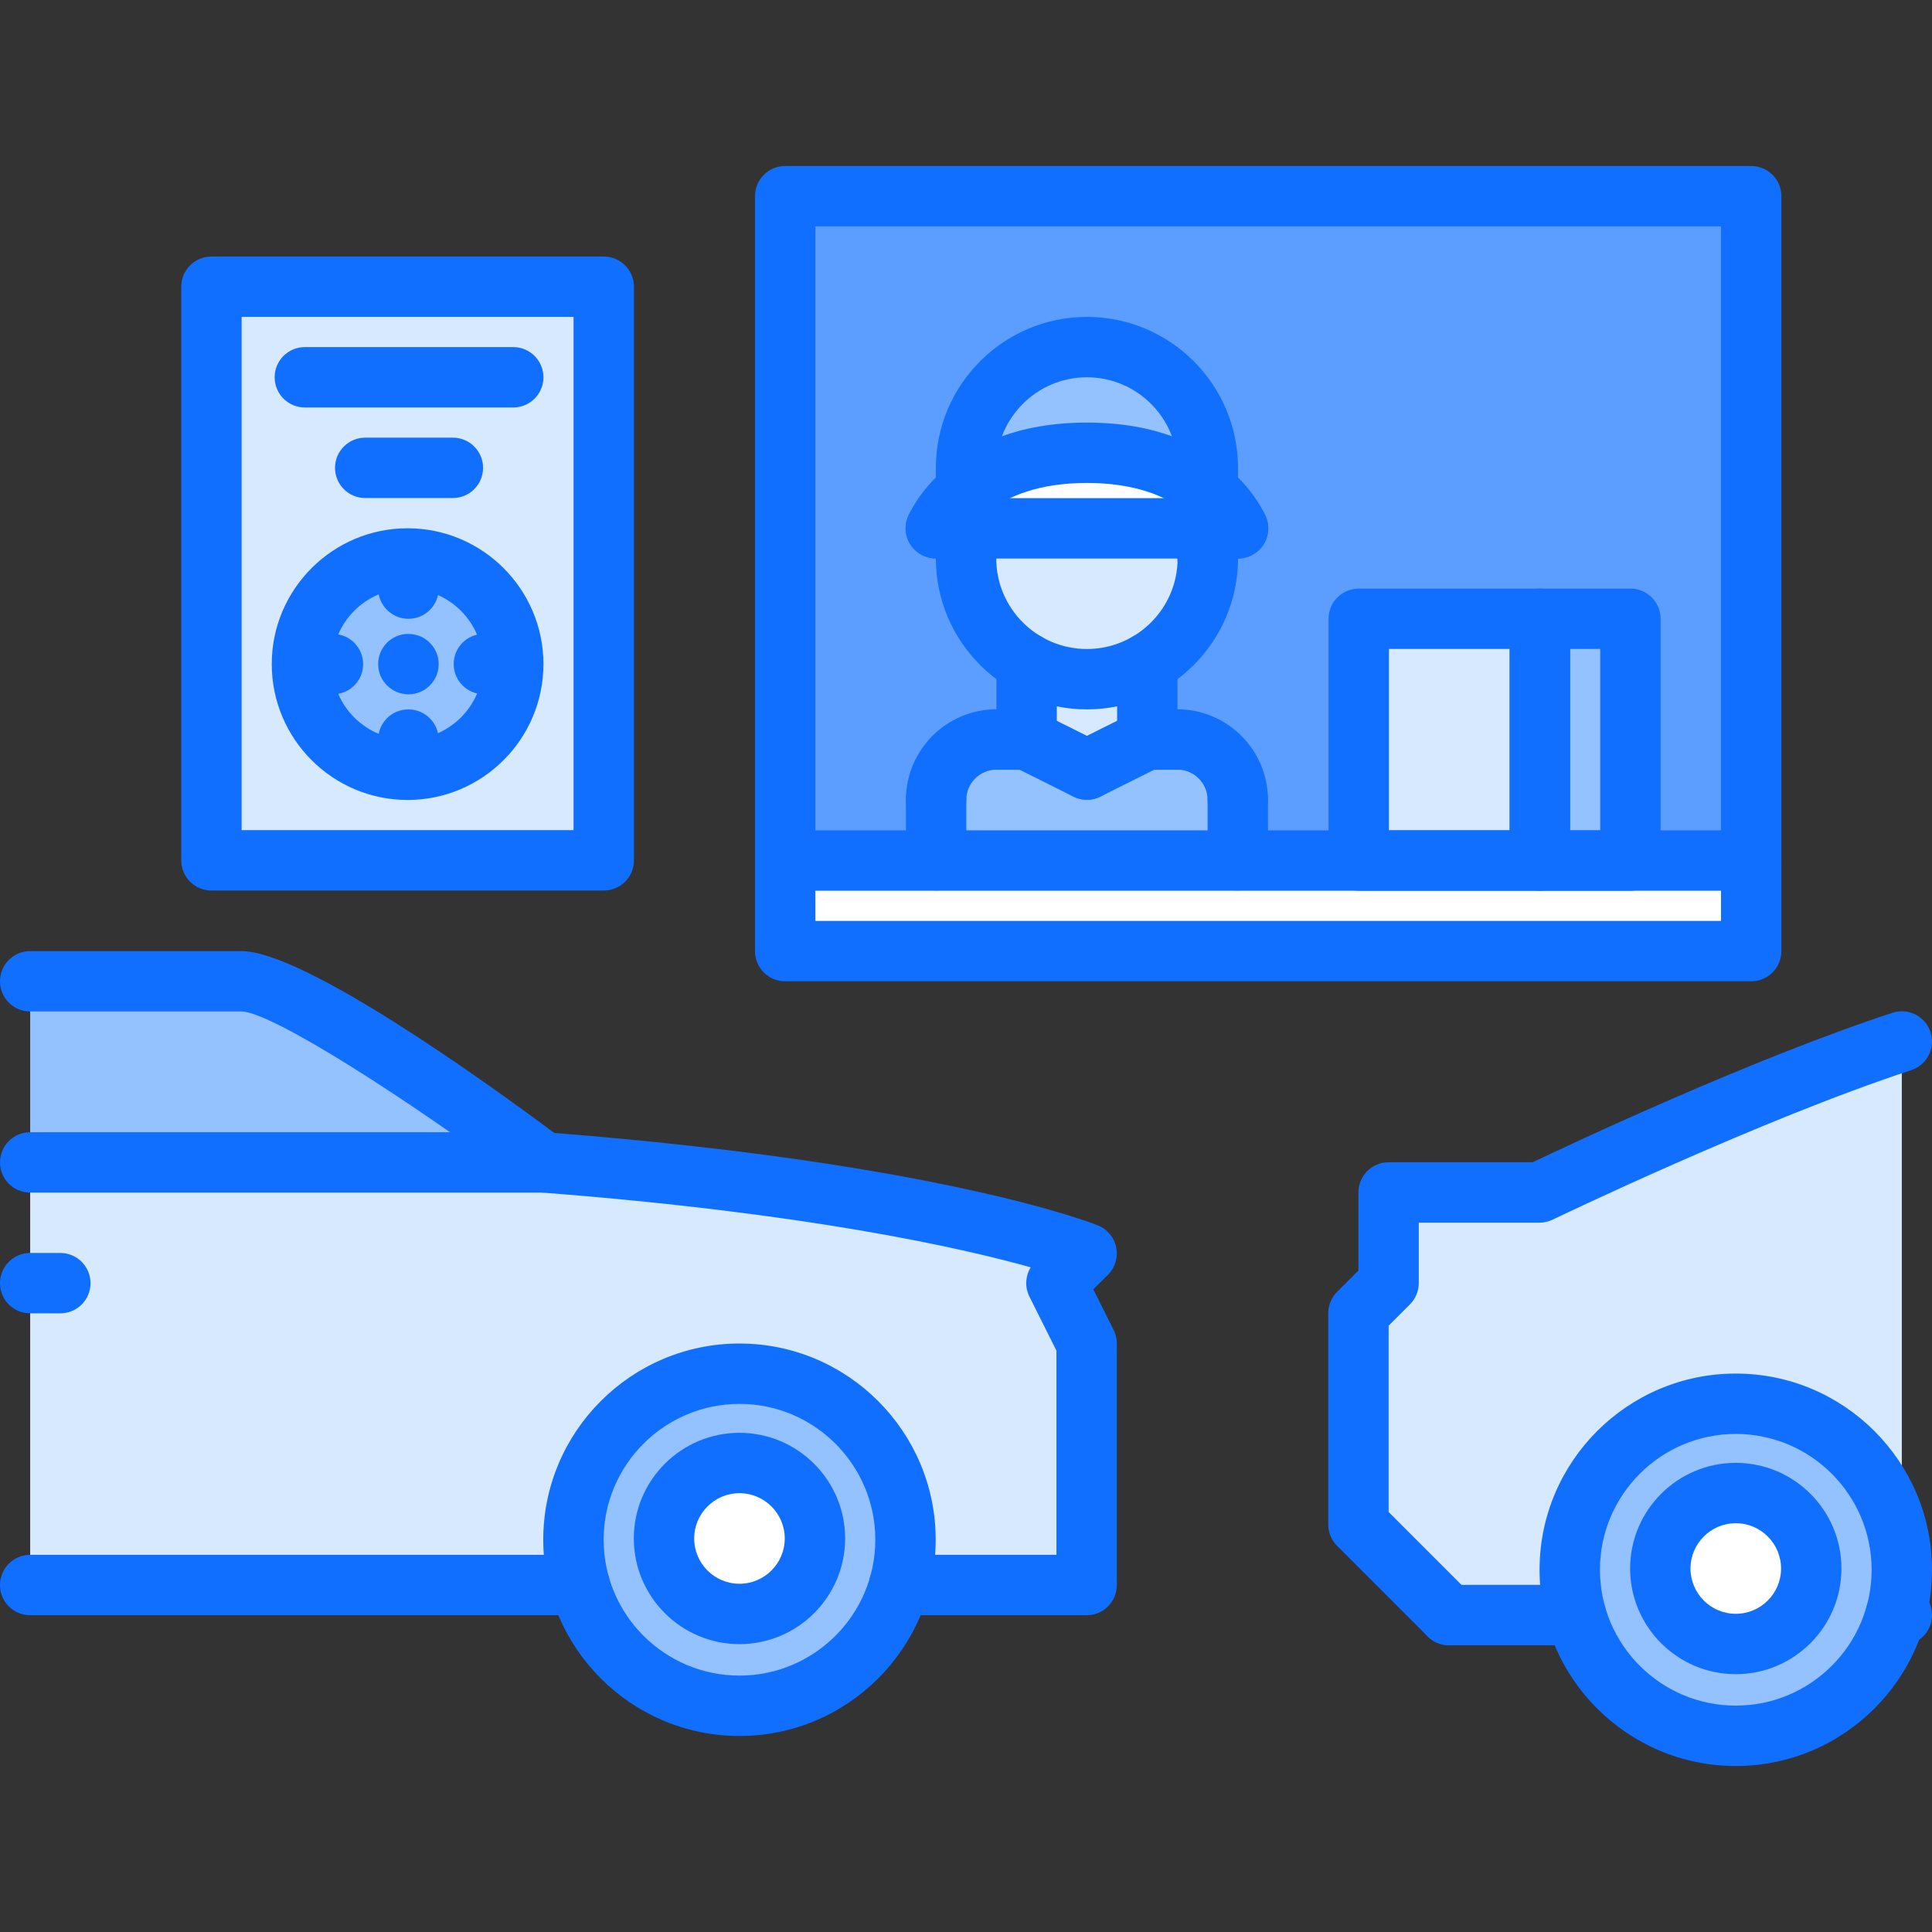 <svg id="icons" enable-background="new 0 0 64 64" height="512" viewBox="0 0 64 64" width="512" xmlns="http://www.w3.org/2000/svg"><rect x="0" y="0" width="64" height="64" fill="#333333" stroke="none"/><path d="m58.01 28.5v3h-32v-3h5 9.99 4.01 6 3z" fill="#fff"/><path d="m51.01 20.5h3v8h-3z" fill="#94c1ff"/><path d="m45.01 20.5h6v8h-6z" fill="#d7e9ff"/><path d="m31.01 28.5h-5v-22h32v22h-4v-8h-3-6v8h-4.01v-2.01c0-1.101-.89-2-2-2v.01h-.99v-.01-2.53c1.2-.689 2-1.979 2-3.46h-.01v-1h1.01s-.25-.64-1.02-1.27l.02-.03v-.7c0-2.21-1.79-4-4-4-2.22 0-4.01 1.79-4.01 4v.7l.02.03c-.76.63-1.02 1.27-1.02 1.27h1v1c0 1.48.81 2.771 2.01 3.46v2.53.01h-1-.2c-1.02.101-1.8.96-1.8 1.99z" fill="#5c9eff"/><path d="m41 26.49v2.01h-9.99v-2.01c0-1.03.78-1.89 1.8-1.99h.2 1v-.01l2 1 2-1v.01h.99v-.01c1.11 0 2 .9 2 2z" fill="#94c1ff"/><path d="m38.01 24.49-2 1-2-1v-2.53c.59.351 1.271.54 2 .54.73 0 1.41-.2 2-.54z" fill="#d7e9ff"/><path d="m39.99 16.23c.77.63 1.02 1.27 1.02 1.27h-1.01-8-1s.26-.64 1.02-1.27c.76-.62 2.01-1.23 3.99-1.23s3.23.61 3.98 1.23z" fill="#fff"/><path d="m32 17.5h8v1h.01c0 1.48-.8 2.771-2 3.46-.59.34-1.27.54-2 .54-.729 0-1.41-.189-2-.54-1.2-.689-2.01-1.98-2.01-3.46z" fill="#d7e9ff"/><path d="m40.01 15.5v.7l-.02.03c-.75-.62-2-1.23-3.98-1.23-1.979 0-3.229.61-3.99 1.23l-.02-.03v-.7c0-2.21 1.79-4 4.01-4 2.21 0 4 1.79 4 4z" fill="#94c1ff"/><path d="m17 22c0-1.93-1.56-3.5-3.5-3.5-1.93 0-3.5 1.57-3.5 3.5s1.57 3.5 3.5 3.5c1.94 0 3.5-1.57 3.5-3.5zm3-12.5v19h-13v-19z" fill="#d7e9ff"/><path d="m13.5 18.5c1.94 0 3.5 1.57 3.5 3.5s-1.56 3.5-3.5 3.5c-1.93 0-3.5-1.57-3.5-3.5s1.57-3.5 3.5-3.5z" fill="#94c1ff"/><circle cx="24.5" cy="50.96" fill="#fff" r="2.5"/><path d="m18 38.5h-17v-6h7c2 0 10 6 10 6z" fill="#94c1ff"/><path d="m36 52.5h-6.21c.14-.479.21-.979.21-1.5 0-3.04-2.47-5.5-5.5-5.5-3.04 0-5.5 2.46-5.5 5.5 0 .521.07 1.021.21 1.5h-.01-18.2v-10-4h17c13 1 18 3.021 18 3.021l-1 .979 1 2z" fill="#d7e9ff"/><path d="m27 50.96c0-1.38-1.12-2.5-2.5-2.5s-2.5 1.12-2.5 2.5 1.12 2.5 2.5 2.5 2.5-1.12 2.5-2.5zm3 .04c0 .521-.07 1.021-.21 1.5-.65 2.311-2.78 4-5.29 4-2.52 0-4.64-1.689-5.29-4-.14-.479-.21-.979-.21-1.5 0-3.04 2.46-5.5 5.5-5.5 3.03 0 5.5 2.46 5.5 5.5z" fill="#94c1ff"/><circle cx="57.5" cy="51.96" fill="#fff" r="2.5"/><path d="m60 51.96c0-1.38-1.12-2.5-2.5-2.5s-2.5 1.12-2.5 2.5 1.12 2.5 2.5 2.5 2.5-1.12 2.5-2.5zm-2.5-5.46c3.04 0 5.5 2.46 5.5 5.5 0 .521-.07 1.021-.21 1.5-.65 2.311-2.771 4-5.29 4s-4.64-1.689-5.29-4c-.14-.479-.21-.979-.21-1.5 0-3.04 2.46-5.5 5.5-5.5z" fill="#94c1ff"/><path d="m63 34.5v17.5c0-3.04-2.46-5.5-5.5-5.5s-5.5 2.46-5.5 5.5c0 .521.07 1.021.21 1.5h-4.21l-3-3v-7l1-1v-3h5s6.92-3.34 12-5z" fill="#d7e9ff"/><path d="m24.496 54.464c-1.93 0-3.5-1.57-3.5-3.5s1.57-3.5 3.5-3.5 3.5 1.57 3.5 3.5-1.57 3.5-3.5 3.5zm0-5c-.827 0-1.5.673-1.5 1.5s.673 1.5 1.5 1.5 1.5-.673 1.5-1.5-.673-1.5-1.5-1.5z" fill="#116fff"/><path d="m24.496 57.506c-3.584 0-6.5-2.916-6.5-6.5s2.916-6.5 6.5-6.5 6.5 2.916 6.5 6.5-2.916 6.5-6.5 6.5zm0-11c-2.481 0-4.5 2.019-4.5 4.5s2.019 4.5 4.5 4.5 4.5-2.019 4.5-4.5-2.018-4.5-4.5-4.5z" fill="#116fff"/><path d="m35.996 53.506h-6.209c-.553 0-1-.447-1-1s.447-1 1-1h5.209v-6.764l-.895-1.789c-.157-.314-.136-.682.043-.971-2.3-.644-7.411-1.802-16.226-2.479-.189-.015-.371-.083-.522-.197-3.735-2.801-8.404-5.8-9.4-5.8h-6.996c-.553 0-1-.447-1-1 0-.552.447-1 1-1h6.996c2.085 0 8.187 4.401 10.366 6.025 12.791 1.008 17.799 2.979 18.008 3.063.313.126.541.401.606.731.066.331-.039.673-.279.909l-.481.475.675 1.35c.069.139.105.292.105.447v8c0 .553-.447 1-1 1z" fill="#116fff"/><path d="m19.203 53.506h-18.203c-.553 0-1-.447-1-1s.447-1 1-1h18.203c.553 0 1 .447 1 1s-.447 1-1 1z" fill="#116fff"/><path d="" style="fill:none;stroke:#116fff;stroke-width:2;stroke-linecap:round;stroke-linejoin:round;stroke-miterlimit:10"/><g fill="#116fff"><path d="m17.996 39.506h-16.996c-.553 0-1-.447-1-1s.447-1 1-1h16.996c.553 0 1 .447 1 1s-.447 1-1 1z"/><path d="m1.998 43.506h-.998c-.553 0-1-.447-1-1s.447-1 1-1h.998c.553 0 1 .447 1 1s-.447 1-1 1z"/><path d="m58.01 32.506h-32c-.553 0-1-.448-1-1v-25.007c0-.552.447-1 1-1h32c.553 0 1 .448 1 1v25.007c0 .552-.447 1-1 1zm-31-2h30v-23.007h-30z"/><path d="m58.01 29.506h-32c-.553 0-1-.448-1-1s.447-1 1-1h32c.553 0 1 .448 1 1s-.447 1-1 1z"/><path d="m31.01 27.496c-.553 0-1-.448-1-1 0-1.654 1.346-3 3-3 .553 0 1 .448 1 1s-.447 1-1 1c-.552 0-1 .449-1 1 0 .552-.447 1-1 1z"/><path d="m34.008 25.501h-.998c-.553 0-1-.448-1-1s.447-1 1-1h.998c.553 0 1 .448 1 1s-.447 1-1 1z"/><path d="m41.002 27.496c-.553 0-1-.448-1-1 0-.551-.448-1-1-1-.553 0-1-.448-1-1s.447-1 1-1c1.654 0 3 1.346 3 3 0 .552-.447 1-1 1z"/><path d="m39.002 25.501h-.996c-.553 0-1-.448-1-1s.447-1 1-1h.996c.553 0 1 .448 1 1s-.447 1-1 1z"/><path d="m34.008 25.501c-.553 0-1-.448-1-1v-2.54c0-.552.447-1 1-1s1 .448 1 1v2.54c0 .552-.447 1-1 1z"/><path d="m38.006 25.501c-.553 0-1-.448-1-1v-2.538c0-.552.447-1 1-1s1 .448 1 1v2.538c0 .552-.447 1-1 1z"/><path d="m36.006 23.499c-2.759 0-5.004-2.244-5.004-5.001 0-.552.447-1 1-1s1 .448 1 1c0 1.655 1.348 3.001 3.004 3.001s3.004-1.346 3.004-3.001c0-.552.447-1 1-1s1 .448 1 1c0 2.757-2.245 5.001-5.004 5.001z"/><path d="m40.01 16.499c-.553 0-1-.448-1-1 0-1.655-1.348-3.001-3.004-3.001s-3.004 1.346-3.004 3.001c0 .552-.447 1-1 1s-1-.448-1-1c0-2.757 2.245-5.001 5.004-5.001s5.004 2.244 5.004 5.001c0 .552-.447 1-1 1z"/><path d="m36.005 26.494c-.15 0-.303-.034-.446-.105l-1.998-.998c-.494-.247-.694-.847-.447-1.341.246-.495.848-.695 1.342-.448l1.998.998c.494.247.694.847.447 1.341-.175.351-.529.553-.896.553z"/><path d="m36.007 26.494c-.367 0-.721-.203-.896-.554-.247-.494-.046-1.094.448-1.341l2-.999c.498-.245 1.096-.045 1.341.449.247.494.046 1.094-.448 1.341l-2 .999c-.143.071-.296.105-.445.105z"/><path d="m41.012 18.502h-10.012c-.553 0-1-.448-1-1s.447-1 1-1h10.012c.553 0 1 .448 1 1s-.448 1-1 1z"/><path d="m32.002 19.498c-.553 0-1-.448-1-1v-1c0-.552.447-1 1-1s1 .448 1 1v1c0 .552-.447 1-1 1z"/><path d="m40.004 19.498c-.553 0-1-.448-1-1v-.996c0-.552.447-1 1-1s1 .448 1 1v.996c0 .552-.447 1-1 1z"/><path d="m41.012 18.502c-.396 0-.771-.237-.928-.628-.028-.063-.865-1.876-4.078-1.876s-4.05 1.814-4.084 1.892c-.221.499-.802.738-1.307.526-.503-.212-.747-.78-.543-1.286.051-.128 1.311-3.131 5.934-3.131s5.883 3.003 5.934 3.131c.206.512-.043 1.095-.555 1.3-.122.049-.249.072-.373.072z"/><path d="m32.002 17.199c-.553 0-1-.448-1-1v-.7c0-.552.447-1 1-1s1 .448 1 1v.7c0 .552-.447 1-1 1z"/><path d="m40.01 17.199c-.553 0-1-.448-1-1v-.7c0-.552.447-1 1-1s1 .448 1 1v.7c0 .552-.447 1-1 1z"/><path d="m31.01 29.498c-.553 0-1-.448-1-1v-2.002c0-.552.447-1 1-1s1 .448 1 1v2.002c0 .552-.447 1-1 1z"/><path d="m41.004 29.498c-.553 0-1-.448-1-1v-2.002c0-.552.447-1 1-1s1 .448 1 1v2.002c0 .552-.447 1-1 1z"/><path d="m51.01 29.506h-6c-.553 0-1-.448-1-1v-8.008c0-.552.447-1 1-1h6c.553 0 1 .448 1 1v8.008c0 .552-.447 1-1 1zm-5-2h4v-6.008h-4z"/><path d="m54.01 29.506h-3c-.553 0-1-.448-1-1v-8.008c0-.552.447-1 1-1h3c.553 0 1 .448 1 1v8.008c0 .552-.447 1-1 1zm-2-2h1v-6.008h-1z"/><path d="m57.5 55.459c-1.93 0-3.5-1.57-3.5-3.5s1.57-3.5 3.5-3.5 3.5 1.57 3.5 3.5-1.57 3.5-3.5 3.5zm0-5c-.827 0-1.5.673-1.5 1.5s.673 1.5 1.5 1.5 1.5-.673 1.5-1.5-.673-1.5-1.5-1.5z"/><path d="m57.5 58.501c-3.584 0-6.5-2.916-6.5-6.5s2.916-6.5 6.5-6.5 6.5 2.916 6.5 6.5-2.916 6.5-6.5 6.5zm0-11c-2.481 0-4.5 2.019-4.5 4.5s2.019 4.5 4.5 4.5 4.5-2.019 4.5-4.5-2.019-4.5-4.5-4.5z"/><path d="m48 54.501c-.256 0-.512-.098-.707-.293l-3-3c-.188-.187-.293-.441-.293-.707v-7c0-.266.105-.52.293-.707l.707-.707v-2.586c0-.553.447-1 1-1h4.772c1.212-.578 7.261-3.426 11.916-4.951.529-.172 1.091.116 1.262.639.172.525-.114 1.09-.639 1.262-4.962 1.626-11.809 4.918-11.877 4.951-.136.065-.284.1-.435.1h-4v2c0 .266-.105.52-.293.707l-.706.706v6.172l2.707 2.707c.391.391.391 1.023 0 1.414-.195.195-.451.293-.707.293z"/><path d="m52.209 54.501h-4.209c-.553 0-1-.447-1-1s.447-1 1-1h4.209c.553 0 1 .447 1 1s-.447 1-1 1z"/><path d="m63 54.5h-.207c-.553 0-1-.447-1-1s.447-1 1-1h.207c.553 0 1 .447 1 1s-.447 1-1 1z"/><path d="m20 29.5h-12.996c-.553 0-1-.448-1-1v-19.002c0-.552.447-1 1-1h12.996c.553 0 1 .448 1 1v19.002c0 .552-.447 1-1 1zm-11.996-2h10.996v-17.002h-10.996z"/><path d="m17.002 13.498h-6.904c-.553 0-1-.448-1-1s.447-1 1-1h6.904c.553 0 1 .448 1 1s-.447 1-1 1z"/><path d="m15.002 16.498h-2.904c-.553 0-1-.448-1-1s.447-1 1-1h2.904c.553 0 1 .448 1 1s-.447 1-1 1z"/><path d="m13.502 26.5c-2.481 0-4.5-2.019-4.5-4.5s2.019-4.5 4.5-4.5 4.5 2.019 4.5 4.5-2.019 4.5-4.5 4.5zm0-7c-1.379 0-2.5 1.122-2.5 2.5s1.121 2.5 2.5 2.5 2.5-1.122 2.5-2.5-1.121-2.5-2.5-2.5z"/><path d="m13.532 23c-.553 0-1.005-.448-1.005-1s.442-1 .994-1h.011c.552 0 1 .448 1 1s-.448 1-1 1z"/><path d="m16.034 23c-.553 0-1.005-.448-1.005-1s.442-1 .994-1h.011c.552 0 1 .448 1 1s-.448 1-1 1z"/><path d="m11.029 23c-.553 0-1.005-.448-1.005-1s.442-1 .994-1h.011c.552 0 1 .448 1 1s-.448 1-1 1z"/><path d="m13.532 20.499c-.553 0-1.005-.448-1.005-1s.442-1 .994-1h.011c.552 0 1 .448 1 1s-.448 1-1 1z"/><path d="m13.532 25.501c-.553 0-1.005-.448-1.005-1s.442-1 .994-1h.011c.552 0 1 .448 1 1s-.448 1-1 1z"/></g></svg>
